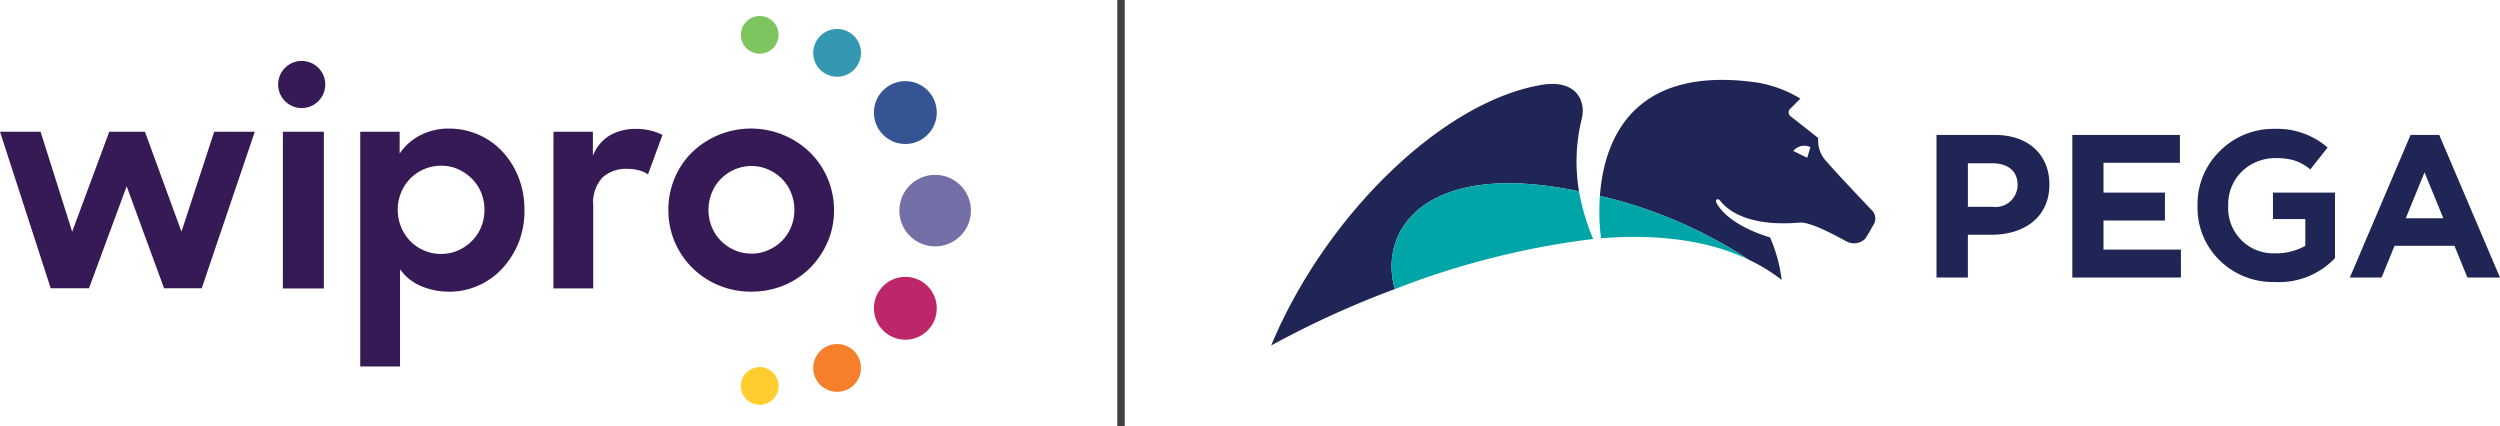 <svg xmlns="http://www.w3.org/2000/svg" width="234.676" height="40" viewBox="0 0 234.676 40">
  <g id="Group_17511" data-name="Group 17511" transform="translate(-1651.086 -3008.5)">
    <g id="Group_17509" data-name="Group 17509" transform="translate(-383.957 9.5)">
      <ellipse id="Ellipse_3" data-name="Ellipse 3" cx="1.77" cy="1.77" rx="1.77" ry="1.77" transform="translate(2104.588 3000.5)" fill="#7ec45f"/>
      <ellipse id="Ellipse_4" data-name="Ellipse 4" cx="2.951" cy="2.951" rx="2.951" ry="2.951" transform="translate(2117.077 3006.614)" fill="#355493"/>
      <ellipse id="Ellipse_5" data-name="Ellipse 5" cx="1.77" cy="1.77" rx="1.77" ry="1.77" transform="translate(2104.588 3033.462)" fill="#ffcd2e"/>
      <ellipse id="Ellipse_6" data-name="Ellipse 6" cx="2.951" cy="2.951" rx="2.951" ry="2.951" transform="translate(2117.077 3024.987)" fill="#be266a"/>
      <path id="Path_29401" data-name="Path 29401" d="M456.343,68.724a2.242,2.242,0,1,1-1.586-2.746A2.242,2.242,0,0,1,456.343,68.724Z" transform="translate(1659.445 2935.819)" fill="#3498b3"/>
      <path id="Path_29402" data-name="Path 29402" d="M456.343,214.764a2.242,2.242,0,1,1-1.586-2.746,2.242,2.242,0,0,1,1.586,2.746Z" transform="translate(1659.445 2819.354)" fill="#f57f2a"/>
      <ellipse id="Ellipse_7" data-name="Ellipse 7" cx="3.358" cy="3.358" rx="3.358" ry="3.358" transform="translate(2119.467 3022.127) rotate(-90)" fill="#746fa7"/>
      <path id="Path_29403" data-name="Path 29403" d="M101.554,87.366H105.4v14.709h-3.848Zm2.339-6.574a2.212,2.212,0,1,0,1.565,2.708A2.212,2.212,0,0,0,103.893,80.793Zm13.293,21.582a6.576,6.576,0,0,1-2.7-.539,4.593,4.593,0,0,1-1.934-1.565V109.4h-3.736V87.366h3.7V89.41a5.191,5.191,0,0,1,1.934-1.715,5.717,5.717,0,0,1,2.7-.628,6.936,6.936,0,0,1,2.669.531,6.754,6.754,0,0,1,2.26,1.539,7.6,7.6,0,0,1,1.565,2.43,8.2,8.2,0,0,1,.585,3.159,8.009,8.009,0,0,1-.6,3.173,7.817,7.817,0,0,1-1.582,2.41,6.786,6.786,0,0,1-4.875,2.072Zm-.763-3.542A3.88,3.88,0,0,0,118,98.507a4.265,4.265,0,0,0,1.292-.885,4.016,4.016,0,0,0,.873-1.308,4.364,4.364,0,0,0,0-3.24,4.016,4.016,0,0,0-.873-1.308A4.266,4.266,0,0,0,118,90.88a3.848,3.848,0,0,0-1.582-.326,3.993,3.993,0,0,0-1.62.326,4.083,4.083,0,0,0-1.294.885,4.128,4.128,0,0,0-.857,1.32,4.257,4.257,0,0,0,.857,4.536,4.05,4.05,0,0,0,2.914,1.215Zm10.531-11.467h3.7v2.26a3.848,3.848,0,0,1,1.592-1.92,4.814,4.814,0,0,1,2.467-.608,5.625,5.625,0,0,1,1.375.162,5,5,0,0,1,1.1.405l-1.361,3.7a2.618,2.618,0,0,0-.81-.367,4.05,4.05,0,0,0-1.142-.15,3.266,3.266,0,0,0-2.317.81,3.479,3.479,0,0,0-.871,2.649v7.763H126.95Zm18.557,15.009a7.827,7.827,0,0,1-3.078-.608,7.675,7.675,0,0,1-2.465-1.648,7.58,7.58,0,0,1-2.228-5.407,7.658,7.658,0,0,1,.585-2.981,7.4,7.4,0,0,1,1.634-2.43,7.971,7.971,0,0,1,11.086.014,7.592,7.592,0,0,1,2.246,5.419,7.414,7.414,0,0,1-.6,2.969,7.909,7.909,0,0,1-1.634,2.43,7.494,7.494,0,0,1-2.467,1.648,7.917,7.917,0,0,1-3.084.593Zm.026-3.568a3.832,3.832,0,0,0,1.58-.328,4.2,4.2,0,0,0,1.282-.871,3.965,3.965,0,0,0,.857-1.294,4.156,4.156,0,0,0,.314-1.62,4.2,4.2,0,0,0-.314-1.608,3.957,3.957,0,0,0-.857-1.306,4.2,4.2,0,0,0-1.282-.871,3.967,3.967,0,0,0-3.159,0,4.214,4.214,0,0,0-1.28.871,3.957,3.957,0,0,0-.857,1.306,4.168,4.168,0,0,0-.314,1.608,4.119,4.119,0,0,0,.314,1.62,3.965,3.965,0,0,0,.857,1.294,4.215,4.215,0,0,0,1.28.871,3.832,3.832,0,0,0,1.578.32ZM75,87.362h3.809l2.967,9.385,3.481-9.385h3.348l3.429,9.385,3.074-9.385h3.809l-4.98,14.693H90.4L86.89,92.478l-3.536,9.577H79.761Z" transform="translate(1960.043 2924.003)" fill="#351a55"/>
    </g>
    <line id="Line_1" data-name="Line 1" y2="40" transform="translate(1756.316 3008.5)" fill="none" stroke="#404040" stroke-width="0.7"/>
    <g id="Symbols" transform="translate(1770.192 3015.889)">
      <g id="Logo" transform="translate(0.214 0.111)">
        <g id="pega_logo_horizontal_positive_rgb">
          <path id="Fill-1" d="M50.841,6.428l-.07-.033a1.318,1.318,0,0,0-1.461.3l-.081.086,1.306.64Zm5.98,7.174S56.252,14.621,56,15a1.484,1.484,0,0,1-1.75.284c-.317-.151-3.281-1.879-4.415-1.78-5.741.5-7.305-1.865-7.49-2.08s-.53-.115-.284.308c1.259,2.16,4.987,3.161,4.987,3.161a14.174,14.174,0,0,1,1.091,3.994,16.8,16.8,0,0,0-3.113-1.913,43.216,43.216,0,0,0-13.947-5.977C31.442,5.944,33.99-1.357,45.908.369a11.49,11.49,0,0,1,3.985,1.494s-.383.4-.887.9a.481.481,0,0,0,.054.824L51.577,5.57a2.807,2.807,0,0,0,.86,2.288c.788.946,3.85,4.153,4.25,4.582A1.084,1.084,0,0,1,56.821,13.6ZM29.375,3.757a16.743,16.743,0,0,0-.258,6.807c-.6-.119-1.206-.233-1.831-.335-13.043-2.123-16.977,4.306-15.454,9.518a87.231,87.231,0,0,0-11.617,5.3C5.333,12.767,16.458,1.961,25.847.541c3.066-.4,3.928,1.585,3.528,3.215Z" transform="translate(-0.214 -0.111)" fill="#1f2555" fill-rule="evenodd"/>
          <path id="Fill-2" d="M50.283,31.366c5.081-.4,9.877.108,13.841,1.994a43.208,43.208,0,0,0-13.947-5.977A20.3,20.3,0,0,0,50.283,31.366Zm-.733.064a76.756,76.756,0,0,0-18.617,4.706c-1.522-5.212,2.412-11.641,15.454-9.518.626.1,1.233.216,1.831.335A20.664,20.664,0,0,0,49.55,31.43Z" transform="translate(-19.315 -16.499)" fill="#00a6a7" fill-rule="evenodd"/>
          <path id="Fill-3" d="M212.227,20.861l1.766-4.311,1.766,4.311Zm.455-7.824-5.7,13.387h2.981l1.214-2.98H216.8l1.215,2.98h3.058l-5.7-13.387Zm-36.891,4.724a2.072,2.072,0,0,1-2.332,2.026h-2.333V15.7H173.4c1.473,0,2.39.708,2.39,2.027Zm-2.141-4.724h-5.47V26.424h2.945V22.408h2.237c3,0,5.414-1.607,5.414-4.705v-.038C178.775,14.93,176.844,13.037,173.65,13.037Zm21.15,1.495a6.948,6.948,0,0,0-2.116,5.16,6.885,6.885,0,0,0,2.078,5.124,7.105,7.105,0,0,0,5.147,2.026,7.224,7.224,0,0,0,5.609-2.171l.068-.076V18.45h-5.822v2.487H202.8v2.51a5.641,5.641,0,0,1-2.919.706,4.235,4.235,0,0,1-4.317-4.449,4.3,4.3,0,0,1,1.3-3.252,4.511,4.511,0,0,1,3.221-1.238,5.738,5.738,0,0,1,1.764.245,4.4,4.4,0,0,1,1.415.818l1.629-2.056a7.226,7.226,0,0,0-4.981-1.754A7.08,7.08,0,0,0,194.8,14.532Zm-10.943,6.539h5.766V18.45h-5.766V15.656h7.172V13.037h-10.1V26.424h10.194V23.8h-7.267V21.071Z" transform="translate(-105.72 -7.872)" fill="#1f2555" fill-rule="evenodd"/>
        </g>
      </g>
    </g>
  </g>
</svg>
